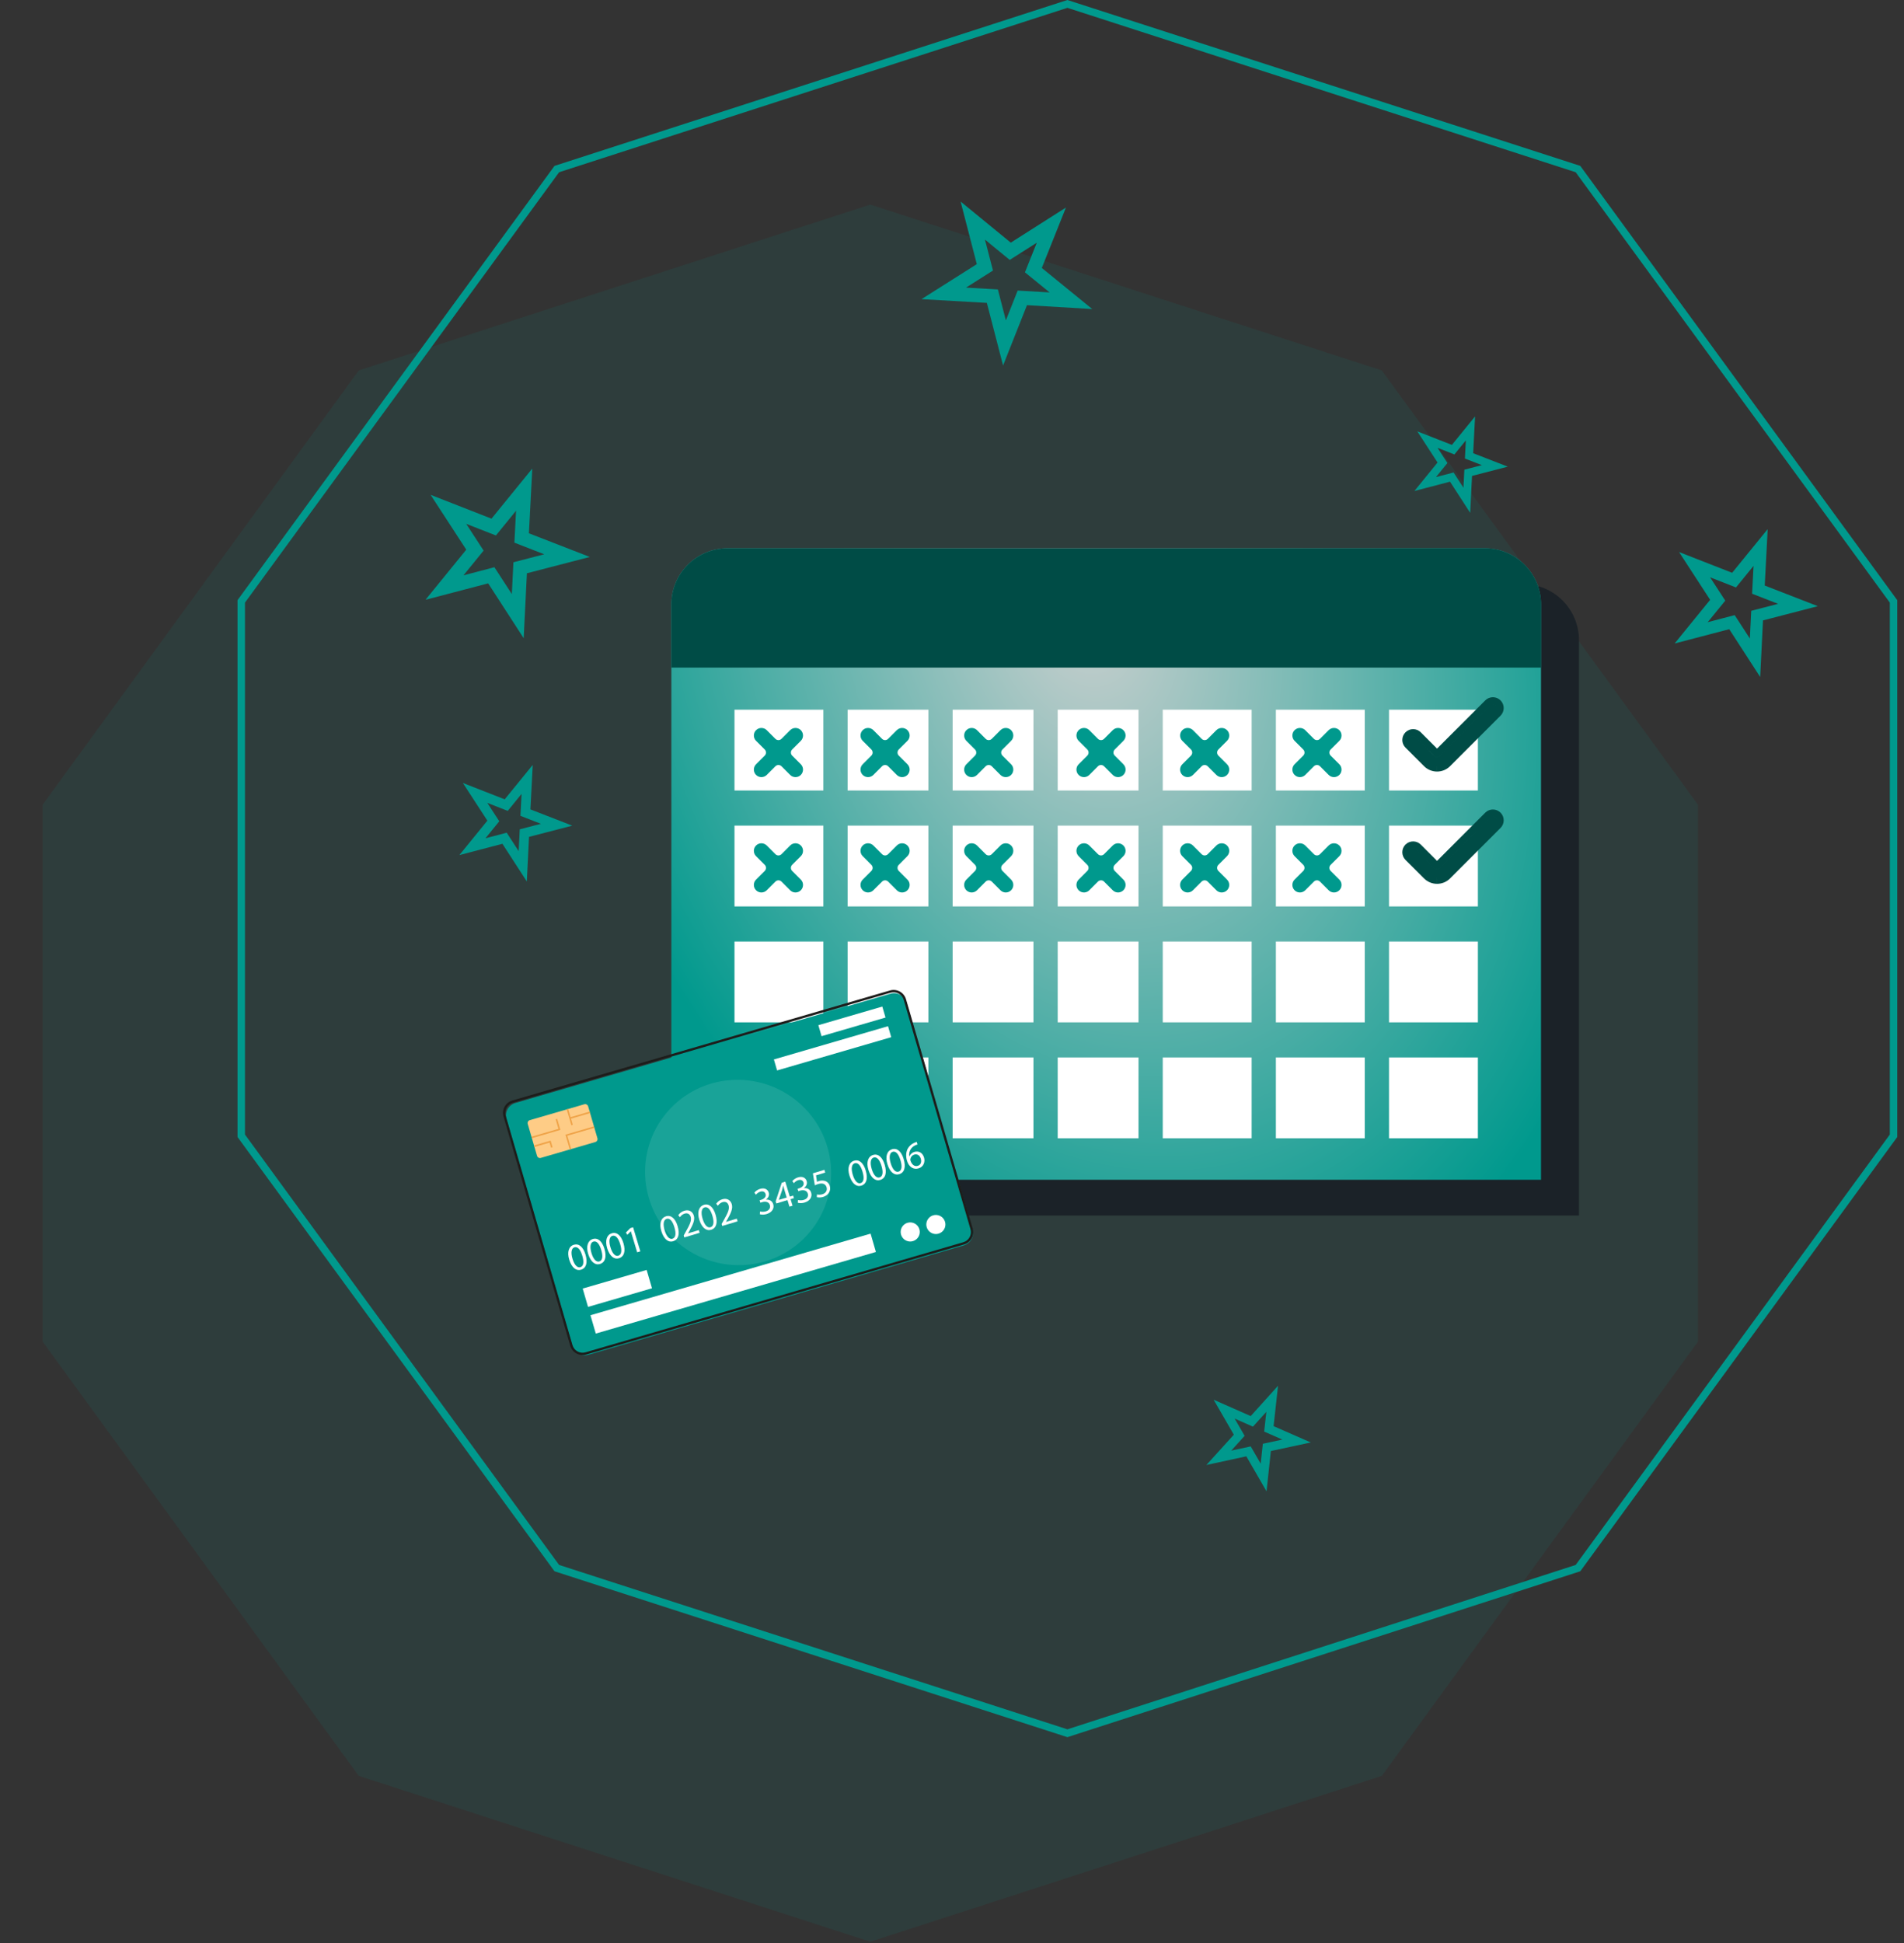 <svg width="497" height="507" viewBox="0 0 497 507" fill="none" xmlns="http://www.w3.org/2000/svg">
<rect x="0" y="0" width="497" height="507" fill="#333333" stroke="none"/>
<path opacity="0.1" d="M227.174 53.375L360.703 96.656L443.229 209.965V350.022L360.703 463.332L227.174 506.612L93.644 463.332L11.119 350.022V209.965L93.644 96.656L227.174 53.375Z" fill="#00998D"/>
<path d="M185.16 167.026C185.16 158.937 191.717 152.38 199.806 152.38H397.517C405.605 152.38 412.162 158.937 412.162 167.026V317.14H185.16V167.026Z" fill="#1B2228"/>
<g clip-path="url(#clip0_496_9718)">
<path d="M175.246 157.699C175.246 149.611 181.803 143.054 189.891 143.054H387.602C395.69 143.054 402.247 149.611 402.247 157.699V307.813H175.246V157.699Z" fill="url(#paint0_radial_496_9718)"/>
<rect x="175.246" y="143.053" width="227.002" height="31.121" fill="#004C46"/>
<rect x="191.721" y="185.159" width="23.202" height="21.092" fill="white"/>
<rect x="221.251" y="185.159" width="21.092" height="21.092" fill="white"/>
<rect x="248.671" y="185.159" width="21.092" height="21.092" fill="white"/>
<rect x="276.091" y="185.159" width="21.092" height="21.092" fill="white"/>
<rect x="303.511" y="185.159" width="23.202" height="21.092" fill="white"/>
<rect x="333.041" y="185.159" width="23.202" height="21.092" fill="white"/>
<rect x="362.57" y="185.159" width="23.202" height="21.092" fill="white"/>
<rect x="191.721" y="215.404" width="23.202" height="21.092" fill="white"/>
<rect x="221.251" y="215.404" width="21.092" height="21.092" fill="white"/>
<rect x="248.671" y="215.404" width="21.092" height="21.092" fill="white"/>
<rect x="276.091" y="215.404" width="21.092" height="21.092" fill="white"/>
<rect x="303.511" y="215.404" width="23.202" height="21.092" fill="white"/>
<rect x="333.041" y="215.404" width="23.202" height="21.092" fill="white"/>
<rect x="362.57" y="215.404" width="23.202" height="21.092" fill="white"/>
<rect x="191.721" y="245.649" width="23.202" height="21.092" fill="white"/>
<rect x="221.251" y="245.649" width="21.092" height="21.092" fill="white"/>
<rect x="248.671" y="245.649" width="21.092" height="21.092" fill="white"/>
<rect x="276.091" y="245.649" width="21.092" height="21.092" fill="white"/>
<rect x="303.511" y="245.649" width="23.202" height="21.092" fill="white"/>
<rect x="333.041" y="245.649" width="23.202" height="21.092" fill="white"/>
<rect x="362.57" y="245.649" width="23.202" height="21.092" fill="white"/>
<rect x="191.721" y="275.894" width="23.202" height="21.092" fill="white"/>
<rect x="221.251" y="275.894" width="21.092" height="21.092" fill="white"/>
<rect x="248.671" y="275.894" width="21.092" height="21.092" fill="white"/>
<rect x="276.091" y="275.894" width="21.092" height="21.092" fill="white"/>
<rect x="303.511" y="275.894" width="23.202" height="21.092" fill="white"/>
<rect x="333.041" y="275.894" width="23.202" height="21.092" fill="white"/>
<rect x="362.57" y="275.894" width="23.202" height="21.092" fill="white"/>
<path fill-rule="evenodd" clip-rule="evenodd" d="M373.276 200.94C373.859 201.181 374.484 201.305 375.114 201.304L375.111 201.304L375.114 199.475C375.114 199.475 375.114 199.475 375.114 199.475L375.117 201.304L375.114 201.304C375.745 201.305 376.369 201.181 376.952 200.94C377.535 200.699 378.066 200.345 378.512 199.898L378.513 199.898L391.686 186.724C392.788 185.622 392.788 183.835 391.686 182.733C390.584 181.631 388.797 181.631 387.695 182.733L375.114 195.314L370.863 191.063C369.76 189.96 367.973 189.961 366.871 191.064C365.769 192.166 365.77 193.953 366.872 195.054L371.716 199.898L371.716 199.898L371.717 199.899C372.163 200.345 372.693 200.699 373.276 200.94ZM390.682 184.723C390.681 184.471 390.584 184.22 390.392 184.029C390.005 183.641 389.377 183.641 388.99 184.029L375.815 197.203C375.629 197.389 375.377 197.493 375.114 197.493C374.851 197.493 374.599 197.389 374.413 197.203L369.569 192.358C369.181 191.971 368.553 191.971 368.166 192.359C367.971 192.554 367.874 192.81 367.875 193.065C367.874 192.809 367.97 192.553 368.166 192.358C368.553 191.97 369.181 191.97 369.569 192.357L374.413 197.202C374.599 197.388 374.851 197.492 375.114 197.492C375.377 197.492 375.629 197.388 375.815 197.202L388.99 184.027C389.377 183.64 390.005 183.64 390.392 184.027C390.584 184.22 390.681 184.471 390.682 184.723Z" fill="#004C46"/>
<path fill-rule="evenodd" clip-rule="evenodd" d="M373.276 230.233C373.859 230.474 374.484 230.597 375.114 230.596L375.111 230.596L375.114 228.767C375.114 228.767 375.114 228.767 375.114 228.767L375.117 230.596L375.114 230.596C375.745 230.597 376.369 230.474 376.952 230.233C377.535 229.991 378.066 229.637 378.512 229.191L378.513 229.19L391.686 216.016C392.788 214.914 392.788 213.127 391.686 212.025C390.584 210.923 388.797 210.923 387.695 212.025L375.114 224.606L370.863 220.355C369.76 219.253 367.973 219.253 366.871 220.356C365.769 221.458 365.77 223.245 366.872 224.347L371.716 229.19L371.716 229.19L371.717 229.191C372.163 229.637 372.693 229.991 373.276 230.233ZM390.682 214.015C390.681 213.764 390.584 213.513 390.392 213.321C390.005 212.934 389.377 212.934 388.99 213.321L375.815 226.495C375.629 226.681 375.377 226.786 375.114 226.786C374.851 226.786 374.599 226.681 374.413 226.495L369.569 221.651C369.181 221.263 368.553 221.263 368.166 221.651C367.971 221.846 367.874 222.102 367.875 222.358C367.874 222.102 367.97 221.845 368.166 221.65C368.553 221.262 369.181 221.262 369.569 221.65L374.413 226.494C374.599 226.68 374.851 226.784 375.114 226.784C375.377 226.784 375.629 226.68 375.815 226.494L388.99 213.32C389.377 212.932 390.005 212.932 390.392 213.32C390.584 213.512 390.681 213.763 390.682 214.015Z" fill="#004C46"/>
<path fill-rule="evenodd" clip-rule="evenodd" d="M206.254 190.506L203.995 192.766C203.554 193.206 202.841 193.206 202.4 192.766L200.14 190.506C199.372 189.737 198.126 189.737 197.358 190.506C196.59 191.274 196.59 192.52 197.358 193.288L199.618 195.548C200.058 195.988 200.058 196.702 199.618 197.142L197.358 199.402C196.59 200.171 196.59 201.416 197.358 202.185C198.126 202.953 199.372 202.953 200.14 202.185L202.4 199.925C202.841 199.485 203.554 199.485 203.995 199.925L206.254 202.185C207.023 202.953 208.269 202.953 209.037 202.185C209.805 201.416 209.805 200.171 209.037 199.402L206.777 197.142C206.337 196.702 206.337 195.988 206.777 195.548L209.037 193.288C209.805 192.52 209.805 191.274 209.037 190.506C208.269 189.737 207.023 189.737 206.254 190.506Z" fill="#00998D"/>
<path fill-rule="evenodd" clip-rule="evenodd" d="M234.089 190.506L231.829 192.766C231.389 193.206 230.675 193.206 230.235 192.766L227.975 190.506C227.207 189.737 225.961 189.737 225.193 190.506C224.424 191.274 224.424 192.52 225.193 193.288L227.452 195.548C227.893 195.988 227.893 196.702 227.452 197.142L225.193 199.402C224.424 200.171 224.424 201.416 225.192 202.185C225.961 202.953 227.207 202.953 227.975 202.185L230.235 199.925C230.675 199.485 231.389 199.485 231.829 199.925L234.089 202.185C234.857 202.953 236.103 202.953 236.872 202.185C237.64 201.416 237.64 200.171 236.872 199.402L234.612 197.142C234.171 196.702 234.171 195.988 234.612 195.548L236.872 193.288C237.64 192.52 237.64 191.274 236.872 190.506C236.103 189.737 234.857 189.737 234.089 190.506Z" fill="#00998D"/>
<path fill-rule="evenodd" clip-rule="evenodd" d="M261.144 190.506L258.884 192.766C258.444 193.206 257.73 193.206 257.29 192.766L255.03 190.506C254.262 189.737 253.016 189.737 252.248 190.506C251.479 191.274 251.479 192.52 252.248 193.288L254.508 195.548C254.948 195.988 254.948 196.702 254.508 197.142L252.248 199.402C251.479 200.171 251.479 201.416 252.248 202.185C253.016 202.953 254.262 202.953 255.03 202.185L257.29 199.925C257.73 199.485 258.444 199.485 258.884 199.925L261.144 202.185C261.913 202.953 263.158 202.953 263.927 202.185C264.695 201.416 264.695 200.171 263.927 199.402L261.667 197.142C261.227 196.702 261.227 195.988 261.667 195.548L263.927 193.288C264.695 192.52 264.695 191.274 263.927 190.506C263.158 189.737 261.913 189.737 261.144 190.506Z" fill="#00998D"/>
<path fill-rule="evenodd" clip-rule="evenodd" d="M290.454 190.506L288.194 192.766C287.754 193.206 287.04 193.206 286.6 192.766L284.34 190.506C283.572 189.737 282.326 189.737 281.558 190.506C280.789 191.274 280.789 192.52 281.558 193.288L283.818 195.548C284.258 195.988 284.258 196.702 283.818 197.142L281.558 199.402C280.789 200.171 280.789 201.416 281.558 202.185C282.326 202.953 283.572 202.953 284.34 202.185L286.6 199.925C287.04 199.485 287.754 199.485 288.194 199.925L290.454 202.185C291.223 202.953 292.468 202.953 293.237 202.185C294.005 201.416 294.005 200.171 293.237 199.402L290.977 197.142C290.537 196.702 290.537 195.988 290.977 195.548L293.237 193.288C294.005 192.52 294.005 191.274 293.237 190.506C292.468 189.737 291.223 189.737 290.454 190.506Z" fill="#00998D"/>
<path fill-rule="evenodd" clip-rule="evenodd" d="M317.51 190.506L315.25 192.766C314.81 193.206 314.096 193.206 313.656 192.766L311.396 190.506C310.627 189.737 309.382 189.737 308.613 190.506C307.845 191.274 307.845 192.52 308.613 193.288L310.873 195.548C311.313 195.988 311.313 196.702 310.873 197.142L308.613 199.402C307.845 200.171 307.845 201.416 308.613 202.185C309.382 202.953 310.627 202.953 311.396 202.185L313.656 199.925C314.096 199.485 314.81 199.485 315.25 199.925L317.51 202.185C318.278 202.953 319.524 202.953 320.292 202.185C321.061 201.416 321.061 200.171 320.292 199.402L318.032 197.142C317.592 196.702 317.592 195.988 318.032 195.548L320.292 193.288C321.061 192.52 321.061 191.274 320.292 190.506C319.524 189.737 318.278 189.737 317.51 190.506Z" fill="#00998D"/>
<path fill-rule="evenodd" clip-rule="evenodd" d="M346.82 190.506L344.56 192.766C344.12 193.206 343.406 193.206 342.966 192.766L340.706 190.506C339.937 189.737 338.692 189.737 337.923 190.506C337.155 191.274 337.155 192.52 337.923 193.288L340.183 195.548C340.623 195.988 340.623 196.702 340.183 197.142L337.923 199.402C337.155 200.171 337.155 201.416 337.923 202.185C338.692 202.953 339.937 202.953 340.706 202.185L342.966 199.925C343.406 199.485 344.12 199.485 344.56 199.925L346.82 202.185C347.588 202.953 348.834 202.953 349.602 202.185C350.371 201.416 350.371 200.171 349.602 199.402L347.342 197.142C346.902 196.702 346.902 195.988 347.342 195.548L349.602 193.288C350.371 192.52 350.371 191.274 349.602 190.506C348.834 189.737 347.588 189.737 346.82 190.506Z" fill="#00998D"/>
<path fill-rule="evenodd" clip-rule="evenodd" d="M206.254 220.595L203.995 222.854C203.554 223.295 202.841 223.295 202.4 222.854L200.14 220.595C199.372 219.826 198.126 219.826 197.358 220.595C196.59 221.363 196.59 222.609 197.358 223.377L199.618 225.637C200.058 226.077 200.058 226.791 199.618 227.231L197.358 229.491C196.59 230.259 196.59 231.505 197.358 232.274C198.126 233.042 199.372 233.042 200.14 232.274L202.4 230.014C202.841 229.574 203.554 229.574 203.995 230.014L206.254 232.274C207.023 233.042 208.269 233.042 209.037 232.274C209.805 231.505 209.805 230.259 209.037 229.491L206.777 227.231C206.337 226.791 206.337 226.077 206.777 225.637L209.037 223.377C209.805 222.609 209.805 221.363 209.037 220.595C208.269 219.826 207.023 219.826 206.254 220.595Z" fill="#00998D"/>
<path fill-rule="evenodd" clip-rule="evenodd" d="M234.089 220.595L231.829 222.854C231.389 223.295 230.675 223.295 230.235 222.854L227.975 220.595C227.207 219.826 225.961 219.826 225.193 220.595C224.424 221.363 224.424 222.609 225.193 223.377L227.452 225.637C227.893 226.077 227.893 226.791 227.452 227.231L225.193 229.491C224.424 230.259 224.424 231.505 225.192 232.274C225.961 233.042 227.207 233.042 227.975 232.274L230.235 230.014C230.675 229.574 231.389 229.574 231.829 230.014L234.089 232.274C234.857 233.042 236.103 233.042 236.872 232.274C237.64 231.505 237.64 230.259 236.872 229.491L234.612 227.231C234.171 226.791 234.171 226.077 234.612 225.637L236.872 223.377C237.64 222.609 237.64 221.363 236.872 220.595C236.103 219.826 234.857 219.826 234.089 220.595Z" fill="#00998D"/>
<path fill-rule="evenodd" clip-rule="evenodd" d="M261.144 220.595L258.884 222.854C258.444 223.295 257.73 223.295 257.29 222.854L255.03 220.595C254.262 219.826 253.016 219.826 252.248 220.595C251.479 221.363 251.479 222.609 252.248 223.377L254.508 225.637C254.948 226.077 254.948 226.791 254.508 227.231L252.248 229.491C251.479 230.259 251.479 231.505 252.248 232.274C253.016 233.042 254.262 233.042 255.03 232.274L257.29 230.014C257.73 229.574 258.444 229.574 258.884 230.014L261.144 232.274C261.913 233.042 263.158 233.042 263.927 232.274C264.695 231.505 264.695 230.259 263.927 229.491L261.667 227.231C261.227 226.791 261.227 226.077 261.667 225.637L263.927 223.377C264.695 222.609 264.695 221.363 263.927 220.595C263.158 219.826 261.913 219.826 261.144 220.595Z" fill="#00998D"/>
<path fill-rule="evenodd" clip-rule="evenodd" d="M290.454 220.595L288.194 222.854C287.754 223.295 287.04 223.295 286.6 222.854L284.34 220.595C283.572 219.826 282.326 219.826 281.558 220.595C280.789 221.363 280.789 222.609 281.558 223.377L283.818 225.637C284.258 226.077 284.258 226.791 283.818 227.231L281.558 229.491C280.789 230.259 280.789 231.505 281.558 232.274C282.326 233.042 283.572 233.042 284.34 232.274L286.6 230.014C287.04 229.574 287.754 229.574 288.194 230.014L290.454 232.274C291.223 233.042 292.468 233.042 293.237 232.274C294.005 231.505 294.005 230.259 293.237 229.491L290.977 227.231C290.537 226.791 290.537 226.077 290.977 225.637L293.237 223.377C294.005 222.609 294.005 221.363 293.237 220.595C292.468 219.826 291.223 219.826 290.454 220.595Z" fill="#00998D"/>
<path fill-rule="evenodd" clip-rule="evenodd" d="M317.51 220.595L315.25 222.854C314.81 223.295 314.096 223.295 313.656 222.854L311.396 220.595C310.627 219.826 309.382 219.826 308.613 220.595C307.845 221.363 307.845 222.609 308.613 223.377L310.873 225.637C311.313 226.077 311.313 226.791 310.873 227.231L308.613 229.491C307.845 230.259 307.845 231.505 308.613 232.274C309.382 233.042 310.627 233.042 311.396 232.274L313.656 230.014C314.096 229.574 314.81 229.574 315.25 230.014L317.51 232.274C318.278 233.042 319.524 233.042 320.292 232.274C321.061 231.505 321.061 230.259 320.292 229.491L318.032 227.231C317.592 226.791 317.592 226.077 318.032 225.637L320.292 223.377C321.061 222.609 321.061 221.363 320.292 220.595C319.524 219.826 318.278 219.826 317.51 220.595Z" fill="#00998D"/>
<path fill-rule="evenodd" clip-rule="evenodd" d="M346.82 220.595L344.56 222.854C344.12 223.295 343.406 223.295 342.966 222.854L340.706 220.595C339.937 219.826 338.692 219.826 337.923 220.595C337.155 221.363 337.155 222.609 337.923 223.377L340.183 225.637C340.623 226.077 340.623 226.791 340.183 227.231L337.923 229.491C337.155 230.259 337.155 231.505 337.923 232.274C338.692 233.042 339.937 233.042 340.706 232.274L342.966 230.014C343.406 229.574 344.12 229.574 344.56 230.014L346.82 232.274C347.588 233.042 348.834 233.042 349.602 232.274C350.371 231.505 350.371 230.259 349.602 229.491L347.342 227.231C346.902 226.791 346.902 226.077 347.342 225.637L349.602 223.377C350.371 222.609 350.371 221.363 349.602 220.595C348.834 219.826 347.588 219.826 346.82 220.595Z" fill="#00998D"/>
</g>
<g clip-path="url(#clip1_496_9718)">
<path d="M153.958 145.313L137.536 149.571L136.697 166.514L127.428 152.201L111.061 156.493L121.71 143.412L112.399 129.107L128.296 135.323L138.944 122.243L138.061 139.139L153.958 145.313ZM134.013 146.702L142.058 144.617L134.273 141.584L134.704 133.251L129.449 139.706L121.694 136.674L126.236 143.653L120.98 150.109L129.057 147.991L133.606 154.999L134.013 146.702Z" fill="#00998D"/>
</g>
<g clip-path="url(#clip2_496_9718)">
<path d="M149.377 215.418L138.093 218.343L137.517 229.986L131.148 220.151L119.901 223.1L127.219 214.112L120.821 204.282L131.744 208.553L139.061 199.566L138.454 211.176L149.377 215.418ZM135.672 216.372L141.2 214.939L135.851 212.855L136.147 207.129L132.536 211.565L127.207 209.481L130.328 214.277L126.717 218.713L132.267 217.258L135.392 222.073L135.672 216.372Z" fill="#00998D"/>
</g>
<g clip-path="url(#clip3_496_9718)">
<path d="M393.574 121.753L384.241 124.173L383.764 133.804L378.496 125.668L369.193 128.108L375.246 120.673L369.953 112.542L378.989 116.075L385.041 108.641L384.539 118.244L393.574 121.753ZM382.238 122.543L386.811 121.357L382.386 119.633L382.631 114.897L379.644 118.566L375.236 116.843L377.818 120.809L374.83 124.479L379.421 123.275L382.007 127.258L382.238 122.543Z" fill="#00998D"/>
</g>
<g clip-path="url(#clip4_496_9718)">
<path d="M474.503 158.155L460.191 161.866L459.46 176.632L451.382 164.158L437.117 167.899L446.398 156.498L438.283 144.031L452.138 149.448L461.418 138.049L460.649 152.774L474.503 158.155ZM457.12 159.365L464.132 157.548L457.347 154.905L457.723 147.642L453.143 153.268L446.384 150.625L450.343 156.708L445.761 162.335L452.801 160.488L456.765 166.596L457.12 159.365Z" fill="#00998D"/>
</g>
<path d="M278.243 54.148L271.943 69.912L285.107 80.632L268.072 79.621L261.832 95.362L257.597 79.022L240.544 78.05L254.978 68.918L250.744 52.58L263.843 63.306L278.243 54.148ZM267.541 71.053L270.628 63.33L263.569 67.81L257.106 62.522L259.195 70.586L252.154 75.041L260.473 75.516L262.563 83.581L265.643 75.813L273.99 76.299L267.541 71.053Z" fill="#00998D"/>
<path d="M333.609 361.552L332.445 372.091L342.155 376.348L331.734 378.58L330.602 389.094L325.329 379.966L314.903 382.224L322.068 374.32L316.796 365.193L326.469 369.465L333.609 361.552ZM329.986 373.511L330.557 368.348L327.054 372.221L322.282 370.116L324.885 374.621L321.389 378.477L326.476 377.376L329.078 381.881L329.637 376.693L334.742 375.594L329.986 373.511Z" fill="#00998D"/>
<path fill-rule="evenodd" clip-rule="evenodd" d="M278.62 2.045L145.942 44.937L63.947 157.224V296.013L145.942 408.3L278.62 451.192L411.299 408.3L493.294 296.013V157.224L411.299 44.937L278.62 2.045ZM412.499 43.28L278.62 0L144.742 43.28L62 156.589V296.647L144.742 409.956L278.62 453.237L412.499 409.956L495.241 296.647V156.589L412.499 43.28Z" fill="#00998D"/>
<path d="M208.085 289.632L209.498 295.313C209.498 295.313 202.047 304.172 205.555 314.359C209.062 324.545 216.156 325.228 216.156 325.228C216.156 325.228 225.885 309.683 225.301 304.611C224.717 299.539 223.935 290.617 208.085 289.632Z" fill="#FE9F73"/>
<path d="M217.384 323.187C217.384 323.187 221.403 318.385 224.683 308.354C223.966 307.988 222.684 307.729 221.868 307.555C219.336 307.024 217.804 307.658 216.61 309.504L212.181 317.28C212.181 317.28 211.367 319.239 213.668 321.238C214.545 322.007 217.384 323.187 217.384 323.187Z" fill="#F78A5E"/>
<path d="M216.327 325.608L216.094 325.572C212.878 325.084 210.142 322.477 210.027 322.367C209.763 322.105 203.682 315.946 204.159 308.161C204.635 300.413 210.536 293.66 210.797 293.369L211.318 293.828C211.257 293.897 205.314 300.699 204.852 308.203C204.395 315.67 210.454 321.81 210.514 321.871C210.536 321.89 213.069 324.303 215.971 324.847L221.489 315.531C227.245 305.575 223.635 298.447 223.597 298.377L224.213 298.052C224.253 298.129 225.203 299.962 225.417 303.089C225.615 305.958 225.199 310.507 222.088 315.883L216.327 325.608Z" fill="black"/>
<path d="M251.548 324.957L153.647 353.468C152.775 353.721 151.839 353.618 151.044 353.181C150.248 352.744 149.659 352.009 149.404 351.139L132.196 292.02C131.944 291.149 132.047 290.213 132.484 289.417C132.921 288.622 133.655 288.032 134.526 287.778L232.425 259.266C233.296 259.013 234.233 259.116 235.029 259.552C235.824 259.989 236.414 260.723 236.669 261.594L253.877 320.712C254.131 321.584 254.028 322.521 253.591 323.316C253.154 324.112 252.419 324.702 251.548 324.957Z" fill="#00998D"/>
<g opacity="0.1">
<path d="M211.236 321.615C219.88 311.464 218.576 296.203 208.323 287.529C198.07 278.854 182.751 280.051 174.107 290.203C165.462 300.354 166.767 315.615 177.02 324.289C187.273 332.964 202.592 331.767 211.236 321.615Z" fill="white"/>
</g>
<path d="M168.795 331.336L152.101 336.196L153.494 340.979L170.188 336.119L168.795 331.336Z" fill="white"/>
<path d="M230.309 262.618L213.615 267.479L214.451 270.347L231.144 265.487L230.309 262.618Z" fill="white"/>
<path d="M231.803 267.74L202.008 276.415L202.843 279.284L232.638 270.609L231.803 267.74Z" fill="white"/>
<path d="M227.249 321.862L154.125 343.152L155.518 347.935L228.641 326.645L227.249 321.862Z" fill="white"/>
<path d="M239.986 320.727C240.124 321.2 240.119 321.704 239.97 322.174C239.822 322.644 239.538 323.06 239.153 323.368C238.769 323.677 238.301 323.864 237.81 323.907C237.319 323.95 236.826 323.846 236.394 323.609C235.962 323.372 235.61 323.011 235.383 322.574C235.155 322.137 235.063 321.642 235.117 321.152C235.171 320.662 235.369 320.199 235.686 319.821C236.003 319.444 236.425 319.169 236.898 319.031C237.212 318.94 237.541 318.911 237.866 318.947C238.192 318.982 238.507 319.082 238.794 319.239C239.08 319.397 239.333 319.609 239.538 319.864C239.743 320.12 239.895 320.413 239.986 320.727Z" fill="white"/>
<path d="M246.681 318.777C246.819 319.251 246.814 319.754 246.666 320.224C246.517 320.694 246.233 321.11 245.848 321.418C245.464 321.727 244.997 321.914 244.506 321.957C244.014 322 243.522 321.896 243.09 321.659C242.658 321.422 242.306 321.062 242.078 320.624C241.851 320.187 241.758 319.692 241.812 319.202C241.866 318.712 242.064 318.249 242.381 317.872C242.698 317.494 243.12 317.219 243.593 317.082C243.907 316.99 244.237 316.961 244.562 316.997C244.887 317.033 245.202 317.132 245.489 317.289C245.776 317.447 246.029 317.659 246.233 317.915C246.438 318.17 246.59 318.463 246.681 318.777Z" fill="white"/>
<path d="M153.523 288.654L155.945 296.972C155.974 297.073 155.983 297.179 155.972 297.283C155.96 297.387 155.928 297.488 155.878 297.58C155.827 297.672 155.759 297.753 155.677 297.818C155.595 297.884 155.501 297.932 155.4 297.961L141.17 302.104C141.069 302.133 140.964 302.143 140.859 302.132C140.755 302.12 140.654 302.089 140.562 302.038C140.47 301.988 140.389 301.92 140.323 301.838C140.257 301.756 140.208 301.662 140.179 301.561L137.757 293.243C137.728 293.142 137.718 293.036 137.73 292.932C137.741 292.827 137.773 292.726 137.823 292.633C137.874 292.541 137.942 292.46 138.024 292.394C138.107 292.328 138.201 292.279 138.302 292.25L152.532 288.107C152.736 288.049 152.955 288.073 153.141 288.176C153.326 288.278 153.464 288.45 153.523 288.654Z" fill="#FECC86"/>
<path d="M146.279 294.797L138.839 296.964L138.724 296.572L145.775 294.52L145.046 292.02L145.438 291.905L146.279 294.797Z" fill="#EFA348"/>
<path d="M149.113 299.795L148.721 299.91L147.593 296.042L155.041 293.872L155.155 294.264L148.1 296.319L149.113 299.795Z" fill="#EFA348"/>
<path d="M148.316 289.324L147.926 289.438L149.133 293.583L149.524 293.469L148.316 289.324Z" fill="#EFA348"/>
<path d="M153.905 290.028L148.718 291.539L148.832 291.929L154.019 290.419L153.905 290.028Z" fill="#EFA348"/>
<path d="M144.237 299.33L143.845 299.444L143.456 298.103L139.507 299.253L139.393 298.862L143.733 297.597L144.237 299.33Z" fill="#EFA348"/>
<path d="M251.627 324.691L153.016 353.41C152.161 353.658 151.243 353.556 150.462 353.128C149.682 352.699 149.103 351.979 148.853 351.124L131.429 291.297C131.181 290.441 131.283 289.523 131.711 288.742C132.14 287.961 132.86 287.382 133.715 287.132L232.326 258.413C233.181 258.166 234.1 258.267 234.88 258.696C235.661 259.124 236.24 259.844 236.491 260.699L253.913 320.526C254.161 321.381 254.06 322.301 253.632 323.081C253.203 323.862 252.482 324.441 251.627 324.691ZM133.887 287.72C133.54 287.82 133.216 287.988 132.934 288.213C132.652 288.439 132.418 288.718 132.244 289.034C132.07 289.35 131.96 289.698 131.921 290.057C131.882 290.416 131.914 290.779 132.016 291.125L149.435 350.953C149.535 351.3 149.703 351.624 149.928 351.906C150.154 352.188 150.433 352.423 150.75 352.597C151.066 352.771 151.414 352.88 151.773 352.919C152.133 352.958 152.496 352.926 152.842 352.824L251.453 324.103C251.799 324.003 252.123 323.835 252.405 323.609C252.686 323.384 252.921 323.105 253.094 322.789C253.268 322.472 253.378 322.125 253.417 321.766C253.456 321.407 253.423 321.044 253.322 320.698L235.898 260.871C235.798 260.524 235.63 260.2 235.405 259.918C235.179 259.636 234.9 259.402 234.584 259.228C234.268 259.054 233.92 258.944 233.561 258.905C233.202 258.866 232.839 258.898 232.493 259L133.887 287.72Z" fill="#1D1D1B"/>
<path d="M152.824 327.311C153.457 329.446 153.032 330.863 151.643 331.283C150.415 331.654 149.239 330.756 148.593 328.684C147.947 326.612 148.515 325.147 149.79 324.763C151.112 324.373 152.221 325.314 152.824 327.311ZM149.444 328.438C149.937 330.071 150.721 330.854 151.492 330.613C152.362 330.349 152.47 329.21 151.986 327.607C151.519 326.064 150.818 325.168 149.939 325.434C149.201 325.657 148.928 326.729 149.444 328.438Z" fill="white"/>
<path d="M157.776 325.816C158.409 327.95 157.984 329.367 156.595 329.788C155.369 330.158 154.191 329.26 153.545 327.188C152.899 325.117 153.467 323.652 154.742 323.268C156.064 322.869 157.172 323.819 157.776 325.816ZM154.398 326.942C154.889 328.575 155.673 329.359 156.444 329.117C157.314 328.853 157.422 327.715 156.938 326.111C156.471 324.568 155.769 323.672 154.891 323.939C154.148 324.162 153.88 325.234 154.398 326.942Z" fill="white"/>
<path d="M162.727 324.322C163.36 326.457 162.935 327.871 161.546 328.292C160.321 328.663 159.143 327.764 158.497 325.695C157.866 323.59 158.418 322.156 159.693 321.772C161.015 321.373 162.124 322.327 162.727 324.322ZM159.35 325.446C159.841 327.079 160.624 327.863 161.395 327.621C162.265 327.358 162.374 326.219 161.89 324.618C161.424 323.072 160.721 322.179 159.842 322.443C159.099 322.666 158.832 323.742 159.35 325.446Z" fill="white"/>
<path d="M164.665 321.251L164.653 321.252L163.741 322.172L163.383 321.574L164.531 320.426L165.256 320.208L167.144 326.485L166.323 326.733L164.665 321.251Z" fill="white"/>
<path d="M176.876 319.886C177.509 322.021 177.084 323.437 175.693 323.856C174.467 324.227 173.289 323.328 172.643 321.259C171.997 319.19 172.565 317.722 173.84 317.336C175.164 316.937 176.273 317.887 176.876 319.886ZM173.496 321.013C173.989 322.643 174.771 323.429 175.544 323.185C176.412 322.924 176.52 321.783 176.036 320.182C175.571 318.636 174.87 317.742 173.991 318.007C173.246 318.233 172.974 319.302 173.496 321.013Z" fill="white"/>
<path d="M178.625 322.856L178.467 322.334L178.939 321.487C180.081 319.478 180.558 318.446 180.284 317.497C180.092 316.862 179.604 316.365 178.667 316.648C178.181 316.816 177.767 317.145 177.494 317.581L177.044 317.065C177.418 316.499 177.978 316.083 178.628 315.891C179.97 315.483 180.829 316.238 181.1 317.135C181.451 318.293 180.893 319.485 179.955 321.159L179.593 321.773L179.594 321.793L182.415 320.942L182.626 321.646L178.625 322.856Z" fill="white"/>
<path d="M186.78 316.895C187.412 319.029 186.987 320.446 185.599 320.867C184.371 321.235 183.195 320.337 182.547 318.268C181.898 316.198 182.471 314.731 183.745 314.345C185.067 313.946 186.176 314.898 186.78 316.895ZM183.411 318.02C183.904 319.651 184.688 320.437 185.459 320.193C186.329 319.932 186.437 318.793 185.953 317.189C185.486 315.644 184.785 314.75 183.906 315.017C183.152 315.241 182.884 316.313 183.411 318.02Z" fill="white"/>
<path d="M188.528 319.864L188.371 319.343L188.842 318.495C189.984 316.486 190.464 315.457 190.187 314.508C189.995 313.87 189.508 313.374 188.57 313.657C188.084 313.824 187.671 314.154 187.4 314.591L186.948 314.074C187.321 313.508 187.882 313.092 188.531 312.899C189.884 312.491 190.732 313.246 191.005 314.145C191.354 315.304 190.796 316.493 189.858 318.167L189.498 318.781L189.5 318.802L192.32 317.95L192.533 318.654L188.528 319.864Z" fill="white"/>
<path d="M198.391 316.074C198.888 316.197 199.409 316.189 199.902 316.051C200.994 315.733 201.121 314.925 200.952 314.405C200.679 313.531 199.774 313.392 198.954 313.651L198.48 313.796L198.288 313.158L198.76 313.014C199.38 312.828 200.074 312.272 199.84 311.53C199.688 311.027 199.236 310.679 198.453 310.917C198.007 311.065 197.614 311.341 197.324 311.711L196.915 311.16C197.307 310.694 197.827 310.353 198.411 310.18C199.646 309.809 200.428 310.373 200.658 311.142C200.855 311.789 200.635 312.455 199.946 312.97L199.947 312.988C200.766 312.91 201.577 313.3 201.834 314.179C202.146 315.183 201.62 316.298 200.115 316.751C199.546 316.932 198.938 316.955 198.356 316.819L198.391 316.074Z" fill="white"/>
<path d="M206.067 314.823L205.551 313.115L202.644 313.994L202.477 313.432L204.067 308.581L204.984 308.305L206.16 312.206L207.039 311.939L207.24 312.61L206.364 312.876L206.879 314.585L206.067 314.823ZM205.35 312.448L204.721 310.352C204.62 310.024 204.53 309.68 204.451 309.359L204.422 309.361C204.34 309.785 204.267 310.103 204.18 310.445L203.29 313.038L203.292 313.056L205.35 312.448Z" fill="white"/>
<path d="M208.294 313.085C208.792 313.207 209.312 313.199 209.805 313.06C210.897 312.742 211.024 311.934 210.858 311.416C210.582 310.54 209.677 310.403 208.856 310.649L208.382 310.793L208.19 310.156L208.664 310.011C209.282 309.826 209.979 309.271 209.741 308.528C209.591 308.027 209.138 307.679 208.355 307.914C207.91 308.063 207.517 308.339 207.226 308.708L206.817 308.157C207.21 307.693 207.73 307.354 208.314 307.18C209.548 306.806 210.33 307.37 210.562 308.142C210.757 308.788 210.537 309.457 209.85 309.969L209.852 309.99C210.673 309.909 211.481 310.299 211.739 311.179C212.05 312.182 211.527 313.297 210.02 313.753C209.45 313.932 208.842 313.955 208.26 313.819L208.294 313.085Z" fill="white"/>
<path d="M215.406 305.933L213.01 306.656L213.256 308.341C213.418 308.264 213.586 308.199 213.758 308.149C214.227 307.995 214.728 307.971 215.21 308.078C215.541 308.154 215.844 308.319 216.089 308.556C216.333 308.792 216.508 309.09 216.596 309.418C216.966 310.646 216.268 311.856 214.906 312.267C214.363 312.445 213.784 312.475 213.226 312.354L213.241 311.642C213.721 311.743 214.219 311.724 214.69 311.586C215.49 311.344 216.02 310.615 215.765 309.775C215.511 308.934 214.794 308.55 213.54 308.93C213.25 309.021 212.966 309.131 212.691 309.26L212.188 306.125L215.189 305.218L215.406 305.933Z" fill="white"/>
<path d="M225.978 305.383C226.611 307.518 226.186 308.934 224.795 309.355C223.569 309.723 222.391 308.827 221.745 306.756C221.099 304.684 221.667 303.219 222.942 302.835C224.266 302.434 225.373 303.386 225.978 305.383ZM222.598 306.51C223.091 308.142 223.873 308.926 224.646 308.682C225.514 308.421 225.622 307.282 225.138 305.679C224.673 304.133 223.969 303.239 223.093 303.506C222.348 303.729 222.083 304.801 222.598 306.51Z" fill="white"/>
<path d="M230.93 303.888C231.563 306.022 231.138 307.439 229.747 307.86C228.521 308.23 227.343 307.332 226.697 305.26C226.051 303.189 226.619 301.724 227.894 301.34C229.225 300.94 230.327 301.89 230.93 303.888ZM227.55 305.014C228.043 306.647 228.825 307.431 229.598 307.189C230.466 306.925 230.574 305.787 230.09 304.183C229.625 302.64 228.924 301.744 228.045 302.01C227.3 302.234 227.035 303.305 227.55 305.014Z" fill="white"/>
<path d="M235.882 302.394C236.515 304.529 236.089 305.943 234.698 306.364C233.473 306.735 232.295 305.836 231.649 303.767C231.003 301.698 231.573 300.228 232.845 299.844C234.169 299.445 235.278 300.395 235.882 302.394ZM232.502 303.518C232.995 305.151 233.776 305.935 234.549 305.693C235.417 305.43 235.528 304.291 235.044 302.69C234.576 301.144 233.875 300.25 232.996 300.515C232.251 300.738 231.986 301.81 232.501 303.512L232.502 303.518Z" fill="white"/>
<path d="M239.498 298.604C239.282 298.659 239.072 298.737 238.873 298.836C238.337 299.082 237.898 299.5 237.624 300.023C237.351 300.546 237.259 301.144 237.362 301.725L237.392 301.723C237.501 301.438 237.676 301.183 237.901 300.977C238.127 300.772 238.397 300.622 238.691 300.54C239.81 300.205 240.825 300.771 241.196 301.996C241.542 303.146 241.08 304.444 239.778 304.837C238.436 305.242 237.24 304.465 236.75 302.834C236.376 301.597 236.526 300.487 236.95 299.685C237.341 298.996 237.949 298.456 238.679 298.15C238.874 298.057 239.075 297.979 239.281 297.915L239.498 298.604ZM240.35 302.297C240.079 301.402 239.404 301.013 238.621 301.249C238.369 301.332 238.144 301.482 237.971 301.683C237.798 301.884 237.683 302.129 237.639 302.39C237.607 302.524 237.613 302.664 237.656 302.794C237.985 303.822 238.689 304.442 239.577 304.173C240.313 303.952 240.62 303.196 240.35 302.297Z" fill="white"/>
<defs>
<radialGradient id="paint0_radial_496_9718" cx="0" cy="0" r="1" gradientUnits="userSpaceOnUse" gradientTransform="translate(282.73 160.445) rotate(71.996) scale(192.491 138.226)">
<stop stop-color="#C9CFCE"/>
<stop offset="1" stop-color="#00998D"/>
</radialGradient>
<clipPath id="clip0_496_9718">
<path d="M175.246 157.699C175.246 149.611 181.803 143.054 189.891 143.054H387.602C395.69 143.054 402.247 149.611 402.247 157.699V307.813H175.246V157.699Z" fill="white"/>
</clipPath>
<clipPath id="clip1_496_9718">
<rect width="43.936" height="43.936" fill="white" transform="translate(98.358 146.003) rotate(-50.851)"/>
</clipPath>
<clipPath id="clip2_496_9718">
<rect width="30.19" height="30.19" fill="white" transform="translate(111.172 215.892) rotate(-50.851)"/>
</clipPath>
<clipPath id="clip3_496_9718">
<rect width="24.972" height="24.972" fill="white" transform="translate(361.973 122.145) rotate(-50.851)"/>
</clipPath>
<clipPath id="clip4_496_9718">
<rect width="38.291" height="38.291" fill="white" transform="translate(426.046 158.756) rotate(-50.851)"/>
</clipPath>
</defs>
</svg>
